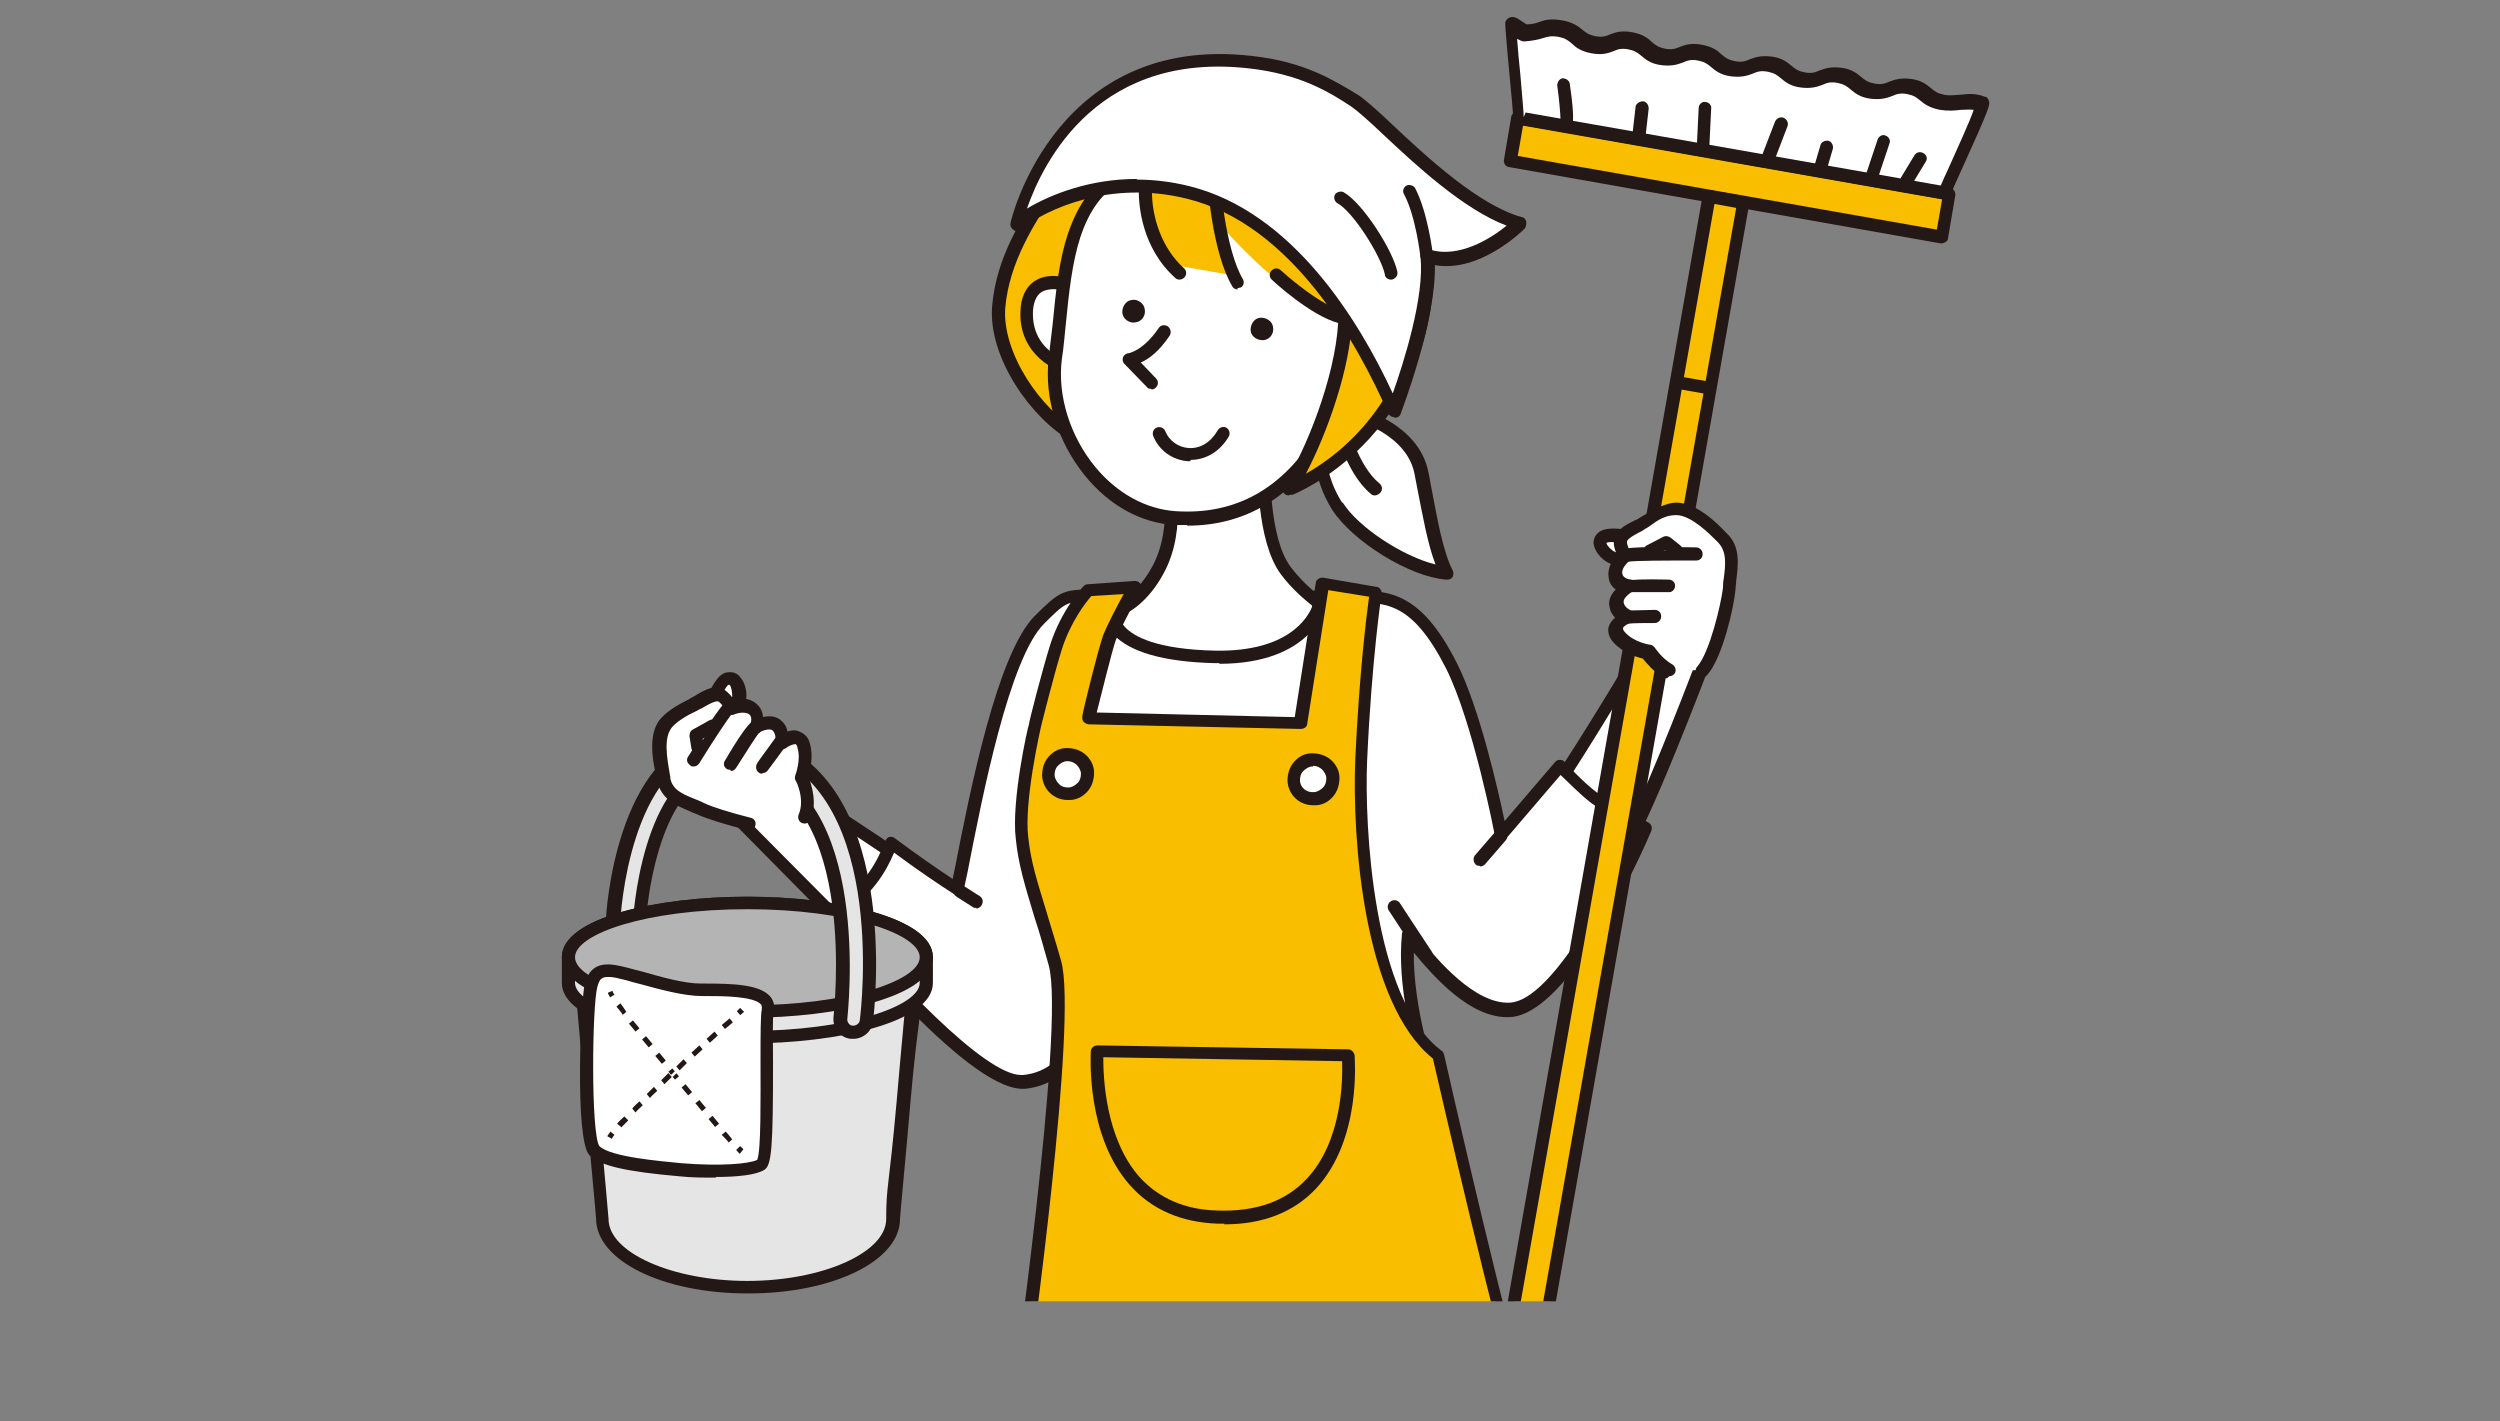 <?xml version="1.0" encoding="UTF-8"?>
<svg id="_レイヤー_2" data-name=" レイヤー 2" xmlns="http://www.w3.org/2000/svg" version="1.1" xmlns:xlink="http://www.w3.org/1999/xlink" viewBox="0 0 380 216">
  <rect x="0" y="0" width="380" height="216" fill="#808080" stroke="none"/>
  <defs>
    <style>
      .cls-1 {
        fill: #f9be00;
      }

      .cls-1, .cls-2, .cls-3, .cls-4, .cls-5, .cls-6 {
        stroke-width: 0px;
      }

      .cls-2 {
        fill: #b4b4b5;
      }

      .cls-3 {
        fill: none;
      }

      .cls-4 {
        fill: #231815;
      }

      .cls-5 {
        fill: #e5e5e6;
      }

      .cls-7 {
        clip-path: url(#clippath);
      }

      .cls-6 {
        fill: #fff;
      }
    </style>
    <clipPath id="clippath">
      <rect class="cls-3" x="59.5" y=".2" width="261" height="197.6"/>
    </clipPath>
  </defs>
  <g id="_レイヤー_1-2" data-name=" レイヤー 1-2">
    <g class="cls-7">
      <g>
        <g>
          <path class="cls-4" d="M95.2,143.1h-.2c-1.7,0-3-1.5-2.9-3.2,0-1.1,1.5-25.8,16.4-28.4,1.7-.3,3.2.8,3.5,2.5.3,1.7-.8,3.2-2.5,3.5-8.4,1.4-11,16.9-11.3,22.7,0,1.6-1.4,2.9-3,2.9Z"/>
          <path class="cls-5" d="M95.2,141.1h0c-.5,0-1-.5-.9-1,0-1,1.4-24.2,14.6-26.4.5,0,1,.3,1.1.8,0,.5-.3,1-.8,1.1-11.8,2-13,24.4-13,24.6,0,.5-.5.9-1,.9h0Z"/>
        </g>
        <g>
          <path class="cls-6" d="M113.1,125.3l15.9,16.1s4.1-3.7,5.4-6.7,2-4.7,2-4.7l-18.1-12-6.7,5.9,1.5,1.4"/>
          <path class="cls-4" d="M129,142.4c-.2,0-.5-.1-.7-.3l-15.9-16.1-1.5-1.4c-.2-.2-.3-.4-.3-.7s.1-.5.3-.7l6.7-5.9c.3-.3.8-.3,1.2,0l18.1,12c.4.3.5.8.4,1.2,0,0-.7,1.7-2,4.7-1.4,3.1-5.4,6.9-5.6,7.1-.2.2-.4.3-.7.3ZM113,124l.7.7s0,0,0,0l15.3,15.4c1.2-1.2,3.6-3.7,4.4-5.8.8-1.8,1.3-3.2,1.7-3.9l-16.8-11.2-5.3,4.7h0Z"/>
        </g>
        <g>
          <g>
            <path class="cls-6" d="M203.3,77c2.9,4.6,11.5,9.8,16.6,10.1-1.8-3.7-2.7-9.8-3.8-15.2-1.2-6.4-9.2-9.4-14.3-9.8-1.8,4.8-1.4,10.3,1.5,14.9h0Z"/>
            <path class="cls-4" d="M219.8,88.1h0c-5.5-.4-14.2-5.8-17.3-10.6h0c-3-4.8-3.6-10.5-1.6-15.8.1-.4.6-.7,1-.6,5.4.4,13.8,3.6,15.2,10.6.2.8.3,1.7.5,2.6.9,4.7,1.7,9.4,3.2,12.4.2.3.1.7,0,1-.2.3-.5.4-.8.4h0ZM204.1,76.4c2.4,3.8,9.2,8.2,14.1,9.4-1.2-3.1-1.9-7.2-2.7-11.2-.2-.9-.3-1.7-.5-2.6-1.1-5.6-8-8.4-12.7-9-1.5,4.5-.9,9.3,1.7,13.4h0Z"/>
          </g>
          <g>
            <path class="cls-6" d="M203.8,63.9c0,.4,1.4,7.3,5.2,10.4"/>
            <path class="cls-4" d="M209,75.3c-.2,0-.4,0-.6-.2-4.1-3.4-5.6-10.7-5.6-11.2s.4-1,1-1,.9.4,1,.9c0,.8,1.6,7,4.9,9.7.4.3.5,1,.1,1.4-.2.2-.5.4-.8.4h0ZM204.8,63.9h0,0Z"/>
          </g>
        </g>
        <g>
          <path class="cls-6" d="M235.3,120.8c.8.1,13-20.1,14.9-23.4l8.7,3.1s-9.2,24.5-12.9,29.7l-10.8-9.4h0Z"/>
          <path class="cls-4" d="M246.1,131.2c-.2,0-.5,0-.6-.2l-10.8-9.4c-.3-.3-.4-.8-.2-1.2.1-.2.3-.4.5-.5,1.6-1.6,12.2-19,14.5-23.1.2-.4.7-.6,1.2-.4l8.7,3.1c.2,0,.4.3.6.5.1.2.1.5,0,.8-.4,1-9.3,24.7-13,29.9-.2.2-.4.4-.7.4h-.1ZM236.7,120.7l9.1,8c3.4-5.8,10.2-23.4,11.8-27.6l-7-2.5c-1.3,2.2-4.4,7.4-7.5,12.4-3.6,5.8-5.4,8.6-6.4,9.8h0Z"/>
        </g>
        <g>
          <path class="cls-6" d="M169.7,141.7c-2,3.6-2.9,21.8-14.1,22.8-7,.7-24.6-19.9-28.9-25.5,5.7-3.8,7.5-7.6,8.8-10.8,4.5,3.3,8,5.7,10,6.9,2.2-10.9,6.5-34.9,12.4-41,5-5.1,3.8-3.2,14.8-3.9,4.7-.3,17.4.5,30.6.4,6.4,0,11.3-1.3,17.3,10.5,4.2,8.4,7.5,25.7,7.5,25.7l9-10.6s2.9,3.2,5.2,4.9,7.8,4.5,7.8,4.5c0,0-11.8,27.3-20.6,27.7-6.9.3-13.7-9.5-15.4-11.3-1,9.1,3,20.8,3,20.8l-44.9,4.1s-2.2-25.9-2.5-25.4h0Z"/>
          <path class="cls-4" d="M172.2,168.1c-.2,0-.4,0-.6-.2-.2-.2-.3-.4-.3-.7-.5-6.4-1.4-15.6-1.9-20.9,0,.1,0,.3-.1.4-1.6,6.7-4.4,17.9-13.5,18.8-.1,0-.3,0-.4,0-8.8,0-29.2-25.6-29.4-25.9-.2-.2-.2-.5-.2-.8,0-.3.2-.5.4-.7,5.3-3.5,7-6.9,8.4-10.3.1-.3.3-.5.6-.6.3,0,.6,0,.8.2,3.2,2.4,6.4,4.6,8.8,6.2l.3-1.4c2.4-12.3,6.5-32.9,12.2-38.6,3.8-3.8,4.4-4,8.8-4,1.5,0,3.6,0,6.6-.2,2.3-.2,6.6,0,11.9.1,5.4.2,12,.3,18.7.3.5,0,1,0,1.6,0,5.8-.1,10.9-.3,16.6,11.1,3.4,6.8,6.2,19.1,7.2,23.9l7.7-9c.2-.2.4-.3.7-.3.3,0,.6.1.7.3,0,0,2.8,3.1,5.1,4.8s7.6,4.3,7.6,4.4c.5.2.7.8.5,1.3-1.2,2.9-12.3,27.9-21.5,28.3-6,.3-11.6-6.2-14.6-9.8-.1,8.4,3.1,17.9,3.1,18,.1.3,0,.6-.1.9s-.4.4-.7.4l-44.9,4.1h0,0ZM169.7,140.8c0,0,.1,0,.2,0,.9.2,1.1.2,3.2,25.2l42.7-3.9c-1-3.2-3.5-12.4-2.7-20.1,0-.4.3-.7.7-.8.4-.1.8,0,1,.2.3.3.7.8,1.2,1.4,2.4,3,8.2,9.9,13.5,9.6,6.5-.3,15.8-18.3,19.4-26.3-1.6-.8-5.3-2.7-7.1-4.1-1.7-1.3-3.5-3.2-4.6-4.2l-8.3,9.7c-.2.3-.6.4-1,.3-.4,0-.6-.4-.7-.8,0-.2-3.3-17.2-7.4-25.4-5.2-10.2-9.2-10.1-14.8-10-.5,0-1.1,0-1.6,0-6.7,0-13.4-.1-18.8-.3-5.3-.2-9.5-.3-11.7-.1-3,.2-5.1.2-6.7.2-4,0-4.1,0-7.5,3.4-5.3,5.3-9.4,26.3-11.6,37.6l-.6,2.8c0,.3-.3.6-.6.7s-.6.1-.9,0c-2.2-1.4-5.6-3.7-9.1-6.3-1.3,3.1-3.3,6.3-7.8,9.5,7.2,9,21.5,24.3,27.1,24.3s.2,0,.3,0c7.7-.7,10.2-10.7,11.8-17.3.6-2.2,1-4,1.5-5,.2-.3.5-.5.9-.5h0ZM169.7,141.7h0Z"/>
        </g>
        <g>
          <path class="cls-6" d="M192.2,70.6s-.3,11.2,3.3,16c2.2,3,5.1,5,5.1,5,0,0-1.9,8.5-16,8.2-16.4-.3-15.7-6.7-15.7-6.7,0,0,3.9-.7,7.1-6.4,3.7-6.8,1.4-15.4,1.4-15.4"/>
          <path class="cls-4" d="M185.4,100.8h-.8c-7.8-.2-12.9-1.7-15.4-4.4-1.5-1.7-1.3-3.2-1.3-3.4,0-.4.4-.8.8-.9.1,0,3.5-.7,6.4-5.9,3.5-6.3,1.3-14.6,1.3-14.7-.1-.5.2-1.1.7-1.2.5-.1,1.1.2,1.2.7,0,.4,2.4,9.1-1.4,16.1-2.4,4.5-5.4,6.1-6.8,6.7.1.3.3.8.8,1.4,1.4,1.6,5,3.5,13.8,3.7,11.1.2,14.1-5,14.8-6.8-1-.8-3.1-2.5-4.8-4.8-3.8-5.1-3.5-16.2-3.5-16.6,0-.5.5-.9,1-.9.5,0,1,.5.9,1,0,.1-.3,10.9,3.1,15.4,2.1,2.8,4.9,4.8,4.9,4.8.3.2.5.6.4,1,0,.4-2.1,8.9-16.2,8.9h0Z"/>
        </g>
        <g>
          <path class="cls-1" d="M186.4,15.6s-.7-1.5-3.4-3.6c-8.1-6.2-16.9,5.9-22.2,14.6-2.7,4.5-8.3,11.4-9,20.1-.6,7.3,5.6,16.2,11.6,19.6s4.2,1.9,4.2,1.9c0,0-3.2-15.5-2.5-20.5.7-5,2.3-8.1,8.6-14.3s11.4-13.4,12.7-17.8h0Z"/>
          <path class="cls-4" d="M167.9,69.5c-.7,0-1.9-.7-5-2.4-6.2-3.5-12.7-12.8-12.1-20.5.6-7.5,4.6-13.6,7.6-18.1.6-.9,1.1-1.7,1.6-2.5,4-6.5,10.1-15.3,16.7-16.6,2.4-.5,4.7.1,6.8,1.7,2.8,2.2,3.6,3.8,3.7,4,0,.2,0,.4,0,.7-1.3,4.6-6.5,11.9-13,18.2-6.4,6.3-7.7,9.2-8.3,13.7-.6,4.4,2,17.7,2.4,19.9.5.6.3,1.1.2,1.3-.2.3-.4.5-.8.5h0ZM178.3,11.3c-.4,0-.8,0-1.2.1-4.4.8-9.5,6-15.4,15.7-.5.8-1,1.6-1.6,2.5-2.8,4.3-6.7,10.2-7.3,17.2-.5,6.8,5.4,15.5,11.1,18.6,1.1.6,1.9,1,2.5,1.3-.8-4.1-2.8-15-2.2-19.2.7-5.5,2.7-8.8,8.9-14.9,6.1-6,10.9-12.7,12.3-17-.3-.5-1.1-1.6-2.9-2.9-1.3-1-2.7-1.5-4.1-1.5h0Z"/>
        </g>
        <g>
          <path class="cls-6" d="M163.5,43.6s-7.2-3.1-7.3,4c0,7.2,7.3,8.6,7.3,8.6"/>
          <path class="cls-4" d="M163.4,57.1c0,0-.1,0-.2,0-2.8-.5-8.2-3.2-8.1-9.5,0-2.3.8-4,2.2-4.9,2.6-1.7,6.3,0,6.5,0,.5.2.7.8.5,1.3-.2.5-.8.7-1.3.5-.8-.3-3.2-1-4.7-.1-.8.5-1.3,1.7-1.3,3.3,0,6.2,6.2,7.5,6.5,7.6.5,0,.9.6.8,1.2,0,.5-.5.8-1,.8Z"/>
        </g>
        <g>
          <path class="cls-6" d="M163.2,35.9c-1.7,5.1-1.9,11.4-2.8,18.7-1.3,11.2,7.1,23.4,18.2,24.2,10.3.7,17.5-4.4,22.4-12.4,3.3-5.4,6.1-17.8,5-25s-12.3-20-23.1-18.4c-10.8,1.6-16.7,3.7-19.7,12.9h0Z"/>
          <path class="cls-4" d="M180.4,79.8c-.6,0-1.3,0-1.9,0-5.1-.3-9.9-3-13.5-7.4-4.2-5.1-6.3-11.8-5.6-17.9.2-1.8.4-3.6.6-5.2.5-5.2,1-9.8,2.3-13.7,3.2-9.5,9.2-11.9,20.5-13.5,11.5-1.7,23.1,11.7,24.2,19.2,1.1,7.7-1.9,20.3-5.1,25.6-5.3,8.6-12.5,13-21.4,13h0ZM184.8,23.8c-.6,0-1.1,0-1.7.1-10.8,1.6-16.1,3.7-18.9,12.2h0c-1.2,3.7-1.7,8.1-2.2,13.2-.2,1.7-.3,3.5-.6,5.3-.7,5.6,1.3,11.8,5.1,16.4,3.3,4,7.7,6.4,12.2,6.7,9.1.6,16.3-3.4,21.5-12,3.1-5,5.9-17.2,4.9-24.3-.9-6.3-10.6-17.7-20.3-17.7h0ZM163.2,35.9h0Z"/>
        </g>
        <path class="cls-4" d="M193.5,49.7c.2,1-.5,1.9-1.4,2s-1.9-.5-2-1.4.5-1.9,1.4-2,1.9.5,2,1.4Z"/>
        <path class="cls-4" d="M174,47c.2,1-.5,1.9-1.4,2-.9.2-1.9-.5-2-1.4s.5-1.9,1.4-2c.9-.2,1.9.5,2,1.4Z"/>
        <g>
          <path class="cls-6" d="M177,50.3c-2.8,4.1-5.3,4.2-5.3,4.2l3.4,3.5"/>
          <path class="cls-4" d="M175,59.1c-.3,0-.5,0-.7-.3l-3.4-3.5c-.3-.3-.3-.7-.2-1s.5-.6.8-.6c0,0,2.2-.3,4.6-3.8.3-.5.9-.6,1.4-.3.4.3.6.9.3,1.4-1.6,2.4-3.2,3.6-4.4,4.1l2.3,2.4c.4.4.4,1,0,1.4-.2.2-.4.3-.7.3h0Z"/>
        </g>
        <g>
          <path class="cls-6" d="M185.9,66c-2.7,4.6-8.2,3.8-9.7,0"/>
          <path class="cls-4" d="M180.9,70.1c-.1,0-.3,0-.4,0-2.3-.2-4.3-1.6-5.2-3.8-.2-.5,0-1.1.5-1.3s1.1,0,1.3.5c.6,1.5,2,2.5,3.6,2.6,1.7.1,3.3-.8,4.4-2.7.3-.5.9-.6,1.3-.4.5.3.6.9.4,1.3-1.3,2.3-3.5,3.6-5.8,3.6h0Z"/>
        </g>
        <path class="cls-1" d="M174,20.6c-1.2,7.5.5,15.8,5.1,19.8l8.6,1.5s-1.4-3.1-2.1-7.6c0,0,5.2,6,10.3,9.7,2.9,2.1,8.2,4.6,8.4,4.4-.2,8.3-4.8,20.2-8.5,25.9,0,0,21.8-4.9,19.1-34.4-.8-9.1-4.8-22.2-15.4-27.2-15-7.1-24.3.3-25.6,7.9h0Z"/>
        <path class="cls-4" d="M204.4,43.6c-.5,0-.9-.3-1-.8-.6-3.9-2.4-8.5-5.6-13.6-.3-.5-.1-1.1.3-1.4s1.1-.1,1.4.3c3.3,5.4,5.2,10.1,5.9,14.4,0,.5-.3,1-.8,1.1h-.1Z"/>
        <path class="cls-4" d="M179.4,42.5c-.2,0-.5,0-.7-.2-5.2-4.6-5.6-11.2-5.6-13.1s.4-1,1-1,1,.4,1,1c0,3.5,1.3,8.4,4.9,11.6.4.4.4,1,0,1.4-.2.2-.5.3-.7.3h0Z"/>
        <path class="cls-4" d="M195.9,75.3c-.3,0-.6-.1-.8-.4-.3-.3-.3-.8,0-1.2,3.3-5,7.8-16.2,8.3-24.6-4.3-1.2-9.9-6.4-10.1-6.6-.4-.4-.4-1,0-1.4.4-.4,1-.4,1.4,0,0,0,6.2,5.7,10,6.3.5,0,.8.5.8,1-.2,7.5-3.8,17.5-7,23.6,5.5-3.1,17.1-12,17.5-31.4.2-9-6.6-22.3-16.6-27-7.7-3.6-13.2-3-16.3-1.9-3.2,1.2-5.7,3.4-7,6.3-.2.5-.8.7-1.3.5-.5-.2-.7-.8-.5-1.3,1.6-3.4,4.4-5.9,8.1-7.3,3.5-1.3,9.5-2,17.8,1.9,10.8,5.1,17.9,19,17.8,28.8-.5,26.3-21.3,34.5-21.5,34.6-.1,0-.2,0-.4,0h0Z"/>
        <path class="cls-4" d="M188.1,44c-.3,0-.7-.2-.8-.5-2.9-4.8-4.1-15.7-3.8-20.2,0-.5.5-1,1-.9.5,0,1,.5.9,1-.2,4.1.9,14.6,3.5,19,.3.5.1,1.1-.3,1.3-.2,0-.3.1-.5.1h0Z"/>
        <g>
          <path class="cls-1" d="M172.4,89.3s-3,5.4-3.9,7.6-3.2,12.3-3.2,12.3l32.2.7,3.4-21.3,8.1,1.4s-1.5,9.6-2.2,25.5c-.4,10.2.8,36.6,11.7,44.9,0,0,10.7,47.2,13.4,53.2l-77.5,1.2s8.4-58.9,5.8-68.4c-2.7-9.5-4.3-13.4-5-19-.7-5.6,1.9-17.1,1.9-17.1,0,0,2.1-8.4,3.2-11.9,1.7-5.2,4.9-8.7,4.9-8.7l7.1-.5h0Z"/>
          <path class="cls-4" d="M154.5,215.8c-.3,0-.6-.1-.7-.3-.2-.2-.3-.5-.2-.8,0-.6,8.4-58.8,5.8-68-.8-2.9-1.5-5.3-2.2-7.4-1.4-4.7-2.4-7.8-2.8-11.8-.7-5.7,1.8-16.9,2-17.4,0-.4,2.1-8.5,3.2-12,1.7-5.4,5-8.9,5.1-9,.2-.2.4-.3.7-.3l7.1-.5c.4,0,.7.2.9.5s.2.7,0,1c0,0-3,5.4-3.8,7.5-.6,1.7-2.2,8.3-2.9,11l30.1.7,3.2-20.4c0-.3.2-.5.4-.6.2-.2.5-.2.7-.2l8.1,1.4c.5,0,.9.6.8,1.1,0,0-1.5,9.8-2.2,25.4-.4,9.6.8,36.1,11.3,44,.2.1.3.3.4.6.1.5,10.7,47.2,13.3,53.1.1.3.1.6,0,.9s-.5.4-.8.4l-77.5,1.2h0ZM165.8,90.7c-.8.9-3.1,3.9-4.4,8-1.1,3.5-3.2,11.8-3.2,11.9,0,0-2.6,11.3-1.9,16.7.4,3.8,1.4,6.8,2.8,11.4.6,2.1,1.4,4.5,2.2,7.4,2.5,9-4.4,59.2-5.6,67.7l75-1.2c-3.2-9.3-11.9-47.4-12.9-51.7-10.5-8.4-12.3-33.3-11.8-45.5.6-12.9,1.7-21.8,2.1-24.7l-6.2-1-3.2,20.3c0,.5-.5.8-1,.8h0l-32.2-.7c-.3,0-.6-.2-.8-.4-.2-.2-.2-.5-.2-.8,0-.4,2.4-10.2,3.2-12.4.6-1.5,2.1-4.4,3.1-6.2l-4.9.3h0Z"/>
        </g>
        <g>
          <path class="cls-6" d="M165.2,117.4c.1,1.6-1.1,3.1-2.8,3.2-1.6.1-3.1-1.1-3.2-2.8-.1-1.6,1.1-3.1,2.8-3.2,1.6-.1,3.1,1.1,3.2,2.8Z"/>
          <path class="cls-4" d="M162.3,121.6c-2.1,0-3.8-1.6-3.9-3.7,0-1.1.3-2.1,1-2.9s1.7-1.3,2.7-1.3c1.1,0,2.1.3,2.9,1s1.3,1.7,1.3,2.7c0,1.1-.3,2.1-1,2.9s-1.7,1.3-2.7,1.3h-.3ZM162.3,115.7h-.1c-.5,0-1,.3-1.4.7s-.5.9-.5,1.4c0,.5.3,1,.7,1.4s.9.5,1.4.5c.5,0,1-.3,1.4-.7s.5-.9.5-1.4h0c0-.5-.3-1-.7-1.4-.4-.3-.8-.5-1.3-.5Z"/>
        </g>
        <g>
          <path class="cls-6" d="M202.6,118.3c.1,1.6-1.1,3.1-2.8,3.2-1.6.1-3.1-1.1-3.2-2.8-.1-1.6,1.1-3.1,2.8-3.2s3.1,1.1,3.2,2.8Z"/>
          <path class="cls-4" d="M199.6,122.4c-2.1,0-3.8-1.6-3.9-3.7,0-1.1.3-2.1,1-2.9s1.6-1.3,2.7-1.3c1.1,0,2.1.3,2.9,1s1.3,1.7,1.3,2.7h0c0,1.1-.3,2.1-1,2.9s-1.6,1.3-2.7,1.3h-.3ZM199.6,116.5h-.1c-.5,0-1,.3-1.4.7s-.5.9-.5,1.4c0,1.1,1,1.9,2.1,1.8.5,0,1-.3,1.4-.7s.5-.9.5-1.4-.3-1-.7-1.4c-.4-.3-.8-.5-1.3-.5Z"/>
        </g>
        <path class="cls-4" d="M186.1,186c-.3,0-.7,0-1,0-5.5-.2-10-2.1-13.3-5.8-6.8-7.6-6-19.9-6-20.4,0-.5.5-.9,1-.9l38.1.6c.5,0,.9.4,1,.9,0,.5,1.1,12.8-5.9,20.3-3.4,3.6-8.1,5.4-13.9,5.4h0ZM167.7,160.8c0,2.9.3,12.2,5.5,18.1,2.9,3.2,6.9,5,11.9,5.1,5.8.2,10.3-1.4,13.5-4.8,5.4-5.7,5.5-15,5.4-17.9l-36.3-.6h0Z"/>
        <g>
          <path class="cls-5" d="M88.3,149.4c0-5.7,11.3-10.4,25.3-10.4s25.3,4.6,25.3,10.4-3.2,35.4-3.2,35.8c0,5.7-9.9,10.4-22.1,10.4s-22.1-4.6-22.1-10.4-3.2-35.4-3.2-35.8Z"/>
          <path class="cls-4" d="M113.6,196.6c-12.9,0-23-5-23-11.4,0-.4-.9-9.7-1.6-17.8-1.2-13.5-1.6-17.8-1.6-18,0-6.4,11.5-11.4,26.3-11.4s26.3,5,26.3,11.4-.4,4.5-1.6,18c-.7,8.2-1.6,17.4-1.6,17.9,0,6.3-10.1,11.3-23,11.3h0ZM89.3,149.4c0,.6.9,9.8,1.6,17.9,1.2,13.5,1.6,17.8,1.6,18,0,5.1,9.7,9.4,21.1,9.4s21.1-4.3,21.1-9.4.4-4.5,1.6-18c.7-8.2,1.6-17.4,1.6-17.9,0-4.5-9.8-9.4-24.3-9.4s-24.3,4.9-24.3,9.4h0Z"/>
        </g>
        <g>
          <g>
            <path class="cls-5" d="M86.4,145.5c0-4.6,12.2-8.3,27.2-8.3s27.2,3.7,27.2,8.3v3.9c0,4.6-12.2,8.3-27.2,8.3s-27.2-3.7-27.2-8.3v-3.9Z"/>
            <path class="cls-4" d="M113.6,158.6c-13.7,0-28.2-3.2-28.2-9.2v-3.9c0-6,14.5-9.2,28.2-9.2s28.2,3.2,28.2,9.2v3.9c0,6-14.5,9.2-28.2,9.2ZM113.6,138.2c-15.5,0-26.2,3.8-26.2,7.3v3.9c0,3.4,10.8,7.3,26.2,7.3s26.2-3.8,26.2-7.3v-3.9c0-3.4-10.8-7.3-26.2-7.3Z"/>
          </g>
          <g>
            <ellipse class="cls-2" cx="113.6" cy="145.5" rx="27.2" ry="8.3"/>
            <path class="cls-4" d="M113.6,154.7c-13.7,0-28.2-3.2-28.2-9.2s14.5-9.2,28.2-9.2,28.2,3.2,28.2,9.2-14.5,9.2-28.2,9.2ZM113.6,138.2c-15.5,0-26.2,3.8-26.2,7.3s10.8,7.3,26.2,7.3,26.2-3.8,26.2-7.3-10.8-7.3-26.2-7.3Z"/>
          </g>
        </g>
        <g>
          <path class="cls-4" d="M129.7,157.9c-.1,0-.2,0-.4,0-1.7-.2-2.8-1.7-2.6-3.4,0-.3,3.9-33.2-13.5-36.8-1.3-.3-2.5-.3-3.6-.1-1.7.3-3.2-.8-3.5-2.5-.3-1.7.8-3.2,2.5-3.5,1.9-.3,3.8-.2,5.9.2,22.8,4.8,18.4,41.9,18.2,43.5-.2,1.5-1.5,2.6-3,2.6h0Z"/>
          <path class="cls-5" d="M129.7,155.9h-.1c-.5,0-.9-.6-.8-1.1,0-.4,4.1-35-15.1-39.1-1.6-.3-3-.4-4.4-.2-.5,0-1-.3-1.1-.8,0-.5.3-1,.8-1.1,1.6-.3,3.3-.2,5.1.2,21,4.4,16.8,39.7,16.6,41.2,0,.5-.5.9-1,.9h0Z"/>
        </g>
        <g>
          <path class="cls-6" d="M116.7,153.6c-.5,2.3.5,22.5-1,23.4-1.5,1-6.5,1.2-12.3.7-5.8-.5-11.4-1.2-13-2.9-1.7-1.7-1.2-22.5-.5-25.1s2.4-2.4,5.3-1.7c2.9.7,8,2.4,11.4,2.4s10.9-.2,10.1,3.1Z"/>
          <path class="cls-4" d="M108.8,179c-1.8,0-3.7,0-5.5-.2-8.1-.7-12.1-1.6-13.7-3.2-2.3-2.3-1.3-24.1-.7-26.1,1-3.8,4.1-3,6.5-2.4.7.2,1.5.4,2.3.6,2.8.8,6.3,1.8,8.8,1.8h.6c4.2,0,8.4.1,10,2,.5.6.7,1.4.5,2.3h0c-.2.8-.1,4.4-.1,7.9,0,12.6-.2,15.4-1.3,16.1-1.2.8-4.2,1.1-7.4,1.1h0ZM92.4,148.5c-1,0-1.3.4-1.6,1.5-.8,2.8-1,22.3.3,24.2,1.7,1.7,9.5,2.3,12.4,2.6,6.1.5,10.4.1,11.6-.5.6-1.4.5-9.6.5-14.6,0-4.7,0-7.4.2-8.3h0c0-.4,0-.5-.1-.7-1.1-1.3-6-1.3-8.4-1.3h-.6c-2.7,0-6.4-1-9.3-1.8-.8-.2-1.6-.4-2.2-.6-1.2-.3-2-.5-2.6-.5h0Z"/>
        </g>
        <g>
          <path class="cls-6" d="M92.8,150.8c.7,1.9,17.1,21.6,20,24.3"/>
          <g>
            <path class="cls-4" d="M92.8,151.7c-.2-.4-.4-.6-.4-.8l.7-.3c0,0,0,.2.3.6l-.7.4h0Z"/>
            <path class="cls-4" d="M110.8,173.7c-.3-.4-.7-.8-1.1-1.2l.6-.5c.4.4.7.8,1,1.2,0,0-.6.5-.6.5ZM108.7,171.3l-1-1.2.6-.5,1,1.2-.6.5h0ZM106.7,168.9l-1-1.2.6-.5,1,1.2-.6.5ZM104.6,166.5l-1-1.2.6-.5,1,1.2-.6.5ZM102.6,164.1l-1-1.2.6-.5,1,1.2-.6.5h0ZM100.6,161.7l-1-1.2.6-.5,1,1.2-.6.5h0ZM98.6,159.2l-1-1.2.6-.5,1,1.2-.6.5ZM96.6,156.8l-1-1.2.6-.5,1,1.2-.6.5h0ZM94.7,154.3c-.3-.5-.7-.9-1-1.3l.6-.5c.3.4.6.8.9,1.3l-.6.5h0Z"/>
            <path class="cls-4" d="M112.5,175.4c-.2-.1-.3-.3-.6-.6l.6-.6c.2.2.4.4.5.5,0,0-.5.6-.5.6Z"/>
          </g>
        </g>
        <g>
          <path class="cls-6" d="M112.8,153.5s-18.2,16.2-20.1,19.4"/>
          <g>
            <polygon class="cls-4" points="112.5 154.3 112 153.7 112.5 153.2 113.1 153.8 112.5 154.3"/>
            <path class="cls-4" d="M94.4,171.3l-.6-.5c.3-.4.7-.7,1.1-1.1l.6.6c-.4.4-.8.8-1.1,1.1h0ZM96.6,169.1l-.5-.6c.3-.4.7-.7,1.1-1.1l.5.6c-.4.4-.8.7-1.1,1.1h0ZM98.8,166.9l-.5-.6c.4-.4.7-.7,1.1-1.1l.5.6c-.4.4-.8.7-1.1,1.1h0ZM101,164.8l-.5-.6,1.1-1.1.5.6-1.1,1.1h0ZM103.3,162.7l-.5-.6,1.1-1.1.5.6-1.1,1.1ZM105.6,160.6l-.5-.6,1.2-1.1.5.6-1.2,1.1ZM107.9,158.5l-.5-.6,1.2-1.1.5.6-1.2,1.1ZM110.2,156.4l-.5-.6,1.2-1,.5.6-1.2,1h0Z"/>
            <path class="cls-4" d="M93,173.1l-.7-.4c.1-.2.3-.4.5-.7l.6.5c-.2.2-.3.4-.4.6h0Z"/>
          </g>
        </g>
        <g>
          <g>
            <g>
              <path class="cls-6" d="M108.2,106.6s1.2-3.3,2.3-3.5c1.3-.2,1.9,1.8,1.7,3-.2,1.2-1.3,2.6-1.3,2.6"/>
              <path class="cls-4" d="M110.9,109.7c-.2,0-.4,0-.6-.2-.4-.3-.5-.9-.2-1.4.4-.5,1-1.5,1.2-2.2,0-.6-.1-1.5-.4-1.8,0,0-.1,0-.2,0-.3.2-1.1,1.5-1.5,2.8-.2.5-.7.8-1.2.6s-.8-.7-.6-1.2c.5-1.4,1.6-3.9,3.1-4.1.7-.1,1.4,0,1.9.6.9.9,1.2,2.5,1,3.5-.2,1.4-1.4,2.9-1.6,3.1-.2.2-.5.4-.8.4h0Z"/>
            </g>
            <g>
              <path class="cls-6" d="M122.2,124.1c1.2-2.7-.5-6.1-.5-6.1,0,0,1.1-2.6.3-4.9-.8-2.5-3.3-.4-3.3-.4,0,0,.3-1.7-.9-2.6-1.1-.9-3.2.3-3.2.3,0,0,.8-1.7-.4-2.7-1.2-1-3.3-.3-3.3-.3,0,0-.6-1.2-1.4-1.7-.8-.5-1.7-.3-3.7,1-.7.4-4,1.8-5.1,3.5-1.4,2.3-.3,6.6,0,8.3.6,2.8,3.3,3.2,5.6,4.4,1.2.6,4.2,1.6,7.2,2.2"/>
              <path class="cls-4" d="M113.6,126.1c0,0-.1,0-.2,0-3-.7-6.1-1.7-7.4-2.3-.5-.2-1-.4-1.4-.6-1.9-.8-4-1.7-4.7-4.4v-.2c-.5-2-1.5-6.2.1-8.8,1-1.6,3.3-2.8,4.7-3.5.3-.2.5-.3.7-.4,1.8-1.1,3.4-2,4.8-1,.5.4,1,.9,1.3,1.4.9-.2,2.4-.3,3.5.7.7.6.9,1.3,1,2,.8-.2,1.8-.2,2.6.4.6.5,1,1.1,1.1,1.8.5-.2,1.2-.3,1.8,0,.5.2,1.3.6,1.6,1.8.6,2,0,4.2-.2,5.1.4,1,1.4,4,.3,6.5-.2.5-.8.7-1.3.5-.5-.2-.7-.8-.5-1.3,1-2.3-.4-5.2-.5-5.2-.1-.2-.1-.5,0-.8,0,0,.9-2.3.3-4.2,0-.2-.2-.5-.3-.5-.3,0-1.1.3-1.4.6-.3.2-.8.3-1.1,0-.3-.2-.5-.6-.5-1,0,0,.1-1.2-.5-1.7-.4-.3-1.5,0-2.1.4-.4.2-.8.2-1.1-.1-.3-.3-.4-.7-.2-1.1,0,0,.5-1.1-.1-1.6-.6-.5-1.9-.2-2.3,0-.5.2-1,0-1.2-.5-.2-.4-.7-1.1-1.1-1.4-.2-.2-.7-.2-2.7,1-.2,0-.5.3-.8.4-1.1.5-3.3,1.7-3.9,2.8-1.2,1.9-.2,5.8,0,7.3v.2c.4,1.6,1.6,2.2,3.6,3,.5.2,1,.4,1.6.7,1,.5,3.8,1.4,7,2.2.5.1.9.6.7,1.2,0,.4-.5.8-1,.8h0Z"/>
            </g>
            <g>
              <path class="cls-6" d="M105.4,115.6s5-8,5.6-8.1"/>
              <path class="cls-4" d="M105.4,116.5c-.2,0-.4,0-.5-.2-.5-.3-.6-.9-.3-1.3,5.2-8.3,5.7-8.4,6.1-8.6.5-.2,1.1.2,1.2.7.1.4,0,.9-.4,1.1-.6.6-3.1,4.4-5.2,7.8-.2.3-.5.5-.8.5Z"/>
            </g>
            <g>
              <path class="cls-6" d="M111,116s3.1-5.2,3.7-5.5"/>
              <path class="cls-4" d="M111,117c-.2,0-.3,0-.5-.1-.5-.3-.6-.9-.3-1.3,2.1-3.6,3.5-5.5,4-5.8.5-.3,1.1-.2,1.4.3.3.4.2,1.1-.3,1.4-.3.3-2,3-3.4,5.2-.2.3-.5.5-.8.5Z"/>
            </g>
            <g>
              <path class="cls-6" d="M115.9,116.6s2.4-3.3,2.8-3.9"/>
              <path class="cls-4" d="M115.9,117.6c-.2,0-.4,0-.6-.2-.4-.3-.5-.9-.2-1.4,0-.1,2.4-3.3,2.8-3.9.3-.4.9-.5,1.4-.2s.5.9.2,1.4c-.4.6-2.8,3.8-2.8,3.8-.2.3-.5.4-.8.4Z"/>
            </g>
          </g>
          <g>
            <polyline class="cls-6" points="108.3 110.2 105.9 111.7 106.1 113.6"/>
            <path class="cls-4" d="M106.1,114.6c-.5,0-.9-.4-1-.8l-.3-1.9c0-.4.1-.8.5-1l2.5-1.4c.5-.3,1.1-.1,1.3.4s.1,1.1-.4,1.3l-1.9,1.1.2,1.3c0,.5-.3,1-.8,1.1h-.1,0Z"/>
          </g>
        </g>
        <g>
          <g>
            <rect class="cls-1" x="259.6" y="-6.3" width="6.6" height="66.6" transform="translate(190.7 281.3) rotate(-80)"/>
            <path class="cls-4" d="M295.2,37c0,0-.1,0-.2,0l-65.6-11.6c-.5,0-.9-.6-.8-1.1l1.1-6.5c0-.3.2-.5.4-.6.2-.1.5-.2.7-.2l65.6,11.6c.5,0,.9.6.8,1.1l-1.1,6.5c0,.3-.2.5-.4.6-.2.1-.4.2-.6.2ZM230.7,23.7l63.7,11.2.8-4.6-63.7-11.2-.8,4.6Z"/>
          </g>
          <g>
            <rect class="cls-1" x="154.9" y="117.9" width="183.2" height="5.3" transform="translate(85 342.3) rotate(-80)"/>
            <path class="cls-4" d="M233.2,212.2c0,0-.1,0-.2,0l-5.2-.9c-.5,0-.9-.6-.8-1.1l31.8-180.5c0-.3.2-.5.4-.6.2-.1.5-.2.7-.2l5.2.9c.5,0,.9.6.8,1.1l-31.8,180.5c0,.3-.2.5-.4.6-.2.1-.4.2-.6.2h0ZM229.1,209.5l3.3.6,31.5-178.5-3.3-.6-31.5,178.5h0Z"/>
          </g>
          <g>
            <line class="cls-3" x1="259.7" y1="58.9" x2="255.1" y2="58.1"/>
            <path class="cls-4" d="M259.7,59.9c0,0-.1,0-.2,0l-4.6-.8c-.5,0-.9-.6-.8-1.1,0-.5.6-.9,1.1-.8l4.6.8c.5,0,.9.6.8,1.1,0,.5-.5.8-1,.8Z"/>
          </g>
          <g>
            <g>
              <g>
                <path class="cls-6" d="M230.9,18c0-.4-1.2-13.8-1.1-14.2,0-.4,1.8,1,2.2,1,2.7,0,2.8-1.1,5.4-.6s2.4,2,5,2.5c2.6.5,2.9-1.1,5.5-.6,2.6.5,2.4,2,5,2.5,2.6.5,2.9-1.1,5.5-.6,2.6.5,2.4,2,5,2.5,2.6.5,2.9-1.1,5.5-.6,2.6.5,2.4,2,5,2.5,2.6.5,2.9-1.1,5.5-.6,2.6.5,2.4,2,5,2.5,2.6.5,2.9-1.1,5.5-.6,2.6.5,2.4,2,5,2.5,2.6.5,3.6-.6,6.1.3.4.1-5.5,12.8-5.6,13.2l-64.6-11.4h0Z"/>
                <path class="cls-4" d="M295.6,30.3c0,0-.1,0-.2,0l-64.6-11.4c-.5,0-.9-.5-.8-1,0-.5-.3-4.1-.6-7-.6-6.4-.6-7.1-.6-7.4,0-.3.3-.7.6-.8.6-.3,1.2,0,2,.6.2.1.5.3.6.4,1,0,1.5-.2,2.1-.4.8-.3,1.7-.5,3.4-.2,1.6.3,2.4.9,3,1.4.6.5,1,.8,2,1,1.1.2,1.6,0,2.3-.3.8-.3,1.7-.6,3.3-.3s2.4.9,3,1.5c.6.5,1,.8,2,1,1.1.2,1.6,0,2.3-.3.8-.3,1.7-.6,3.3-.3,1.6.3,2.4.9,3,1.5.6.5,1,.8,2,1,1.1.2,1.6,0,2.3-.3.8-.3,1.7-.6,3.3-.4s2.4.9,3,1.4c.6.5,1,.8,2,1,1.1.2,1.6,0,2.3-.3.8-.3,1.7-.6,3.3-.4s2.4.9,3,1.4c.6.5,1,.8,2,1,1.1.2,1.6,0,2.3-.3.8-.3,1.7-.6,3.3-.4s2.4.9,3,1.4c.6.5,1,.8,2,1,1,.2,1.8,0,2.5,0,1-.1,2.1-.3,3.7.3.3,0,.5.3.6.6.2.6.3.7-4.1,10.4-.7,1.5-1.4,3.1-1.5,3.4-.1.4-.5.7-.9.7h0ZM231.9,17.1l63.1,11.1c.2-.5.6-1.4,1.3-2.9,1.1-2.5,3.1-6.8,3.7-8.6-.7-.1-1.3,0-2,0-.8.1-1.8.2-3.1,0-1.6-.3-2.4-.9-3-1.4-.6-.5-1-.8-2-1-1.1-.2-1.6,0-2.3.3-.8.3-1.7.6-3.3.4s-2.4-.9-3-1.4c-.6-.5-1-.8-2-1-1.1-.2-1.6,0-2.3.3-.8.3-1.7.6-3.3.4s-2.4-.9-3-1.4c-.6-.5-1-.8-2-1-1.1-.2-1.6,0-2.3.3-.8.3-1.7.6-3.3.4s-2.4-.9-3-1.4c-.6-.5-1-.8-2-1-1.1-.2-1.6,0-2.3.3-.8.3-1.7.6-3.3.4s-2.4-.9-3-1.4c-.6-.5-1-.8-2-1-1.1-.2-1.6,0-2.3.3-.8.3-1.7.6-3.3.3s-2.4-.9-3-1.5c-.6-.5-1-.8-2-1-1.2-.2-1.7,0-2.4.2-.6.2-1.5.4-2.8.5-.4,0-.7-.2-1.1-.4.1,1.4.3,3.6.5,5.5.3,3.7.5,5.5.5,6.4h0Z"/>
              </g>
              <path class="cls-4" d="M284.5,27.8c-.1,0-.2,0-.3,0-.5-.2-.8-.7-.6-1.2l1.8-5.4c.2-.5.7-.8,1.2-.6s.8.7.6,1.2l-1.8,5.4c-.1.4-.5.7-.9.7Z"/>
              <path class="cls-4" d="M268.8,25c-.1,0-.2,0-.4,0-.5-.2-.8-.8-.6-1.3l2-5.2c.2-.5.8-.8,1.3-.6.5.2.8.8.6,1.3l-2,5.2c-.1.4-.5.6-.9.6h0Z"/>
              <path class="cls-4" d="M237.9,19.8c0,0-.1,0-.1,0-.5,0-.9-.6-.8-1.1,0-.1,0-.3.2-.4,0-.8-.2-3.2-.5-5.3,0-.5.3-1,.8-1.1.5,0,1,.3,1.1.8.9,6.1.4,6.5.1,6.8-.2.2-.5.3-.8.3h0ZM238.1,17.8h0Z"/>
              <path class="cls-4" d="M249.1,21.8h-.1c-.5,0-.9-.5-.9-1.1l.5-4.4c0-.5.6-.9,1.1-.9.5,0,.9.5.9,1.1l-.5,4.4c0,.5-.5.9-1,.9h0Z"/>
              <path class="cls-4" d="M258.8,23.6h0c-.5,0-1-.5-.9-1l.3-6.2c0-.5.5-1,1-.9.5,0,1,.5.9,1l-.3,6.2c0,.5-.5.9-1,.9h0Z"/>
            </g>
            <path class="cls-4" d="M276.7,26.7c0,0-.2,0-.3,0-.5-.1-.8-.7-.7-1.2l1-3.4c.1-.5.7-.8,1.2-.7.5.1.8.7.7,1.2l-1,3.4c-.1.4-.5.7-.9.7h0Z"/>
            <path class="cls-4" d="M289.8,28.3c-.2,0-.4,0-.5-.1-.5-.3-.6-.9-.3-1.3l2-3.3c.3-.5.9-.6,1.4-.3.5.3.6.9.3,1.3l-2,3.3c-.2.3-.5.5-.8.5h0Z"/>
          </g>
        </g>
        <g>
          <path class="cls-6" d="M231,34c-9.5-2.5-21.1-15.9-25-18.5-1.8-1.2-3.5-2.2-5.2-3-2.7-1.3-5.7-2.2-9.3-2.8-30.7-4.5-37.1,24.4-37.1,24.4,4.7-3.7,14.9-7.7,26.2-4.9,17.1,4.2,27.5,24.5,31.3,33.2,0,0,6-15.3,5.1-23.5,6.9,2.3,14-5,14-5h0Z"/>
          <path class="cls-4" d="M211.9,63.4c-.4,0-.7-.2-.9-.6-4.6-10.5-14.6-28.7-30.6-32.6-11.7-2.9-21.4,1.6-25.3,4.7-.3.3-.8.3-1.1,0-.3-.2-.5-.6-.4-1,0-.3,7-29.8,38.2-25.2,3.5.5,6.7,1.5,9.6,2.9,1.6.8,3.4,1.8,5.3,3,1.1.8,2.9,2.4,5,4.4,5.2,4.9,13.1,12.2,19.6,14,.3,0,.6.3.7.7,0,.3,0,.7-.2,1-.3.3-6.8,6.8-13.7,5.6.2,8.5-5,22-5.2,22.6-.1.4-.5.6-.9.6h0ZM172.8,27.3c2.5,0,5.2.3,8,1,15.7,3.9,25.8,20.5,30.9,31.5,1.6-4.5,4.9-14.8,4.2-20.8,0-.3.1-.7.4-.9s.6-.3.9-.2c4.6,1.5,9.6-1.8,11.8-3.6-6.6-2.5-13.9-9.3-18.8-13.9-2-1.9-3.8-3.5-4.8-4.2-1.8-1.2-3.5-2.2-5-2.9-2.7-1.3-5.7-2.2-9-2.7-24.4-3.6-32.9,14.2-35.3,21.1,3.7-2.2,9.6-4.5,16.7-4.5h0Z"/>
        </g>
        <g>
          <path class="cls-6" d="M216.9,38.9s-.7-6.3-2.6-9.8"/>
          <path class="cls-4" d="M216.9,39.9c-.5,0-.9-.4-1-.9,0,0-.7-6.2-2.5-9.5-.3-.5,0-1.1.4-1.3s1.1,0,1.3.4c1.9,3.6,2.7,9.9,2.7,10.2,0,.5-.3,1-.9,1.1h-.1Z"/>
        </g>
        <g>
          <g>
            <g>
              <path class="cls-6" d="M247.7,81.6s-3.4-.7-4.2.1c-.9,1,.5,2.6,1.6,3.1,1.1.5,2.9.2,2.9.2"/>
              <path class="cls-4" d="M247.1,86.1c-.7,0-1.6,0-2.3-.4-1-.4-2.2-1.5-2.5-2.7-.2-.7,0-1.4.5-1.9,1-1.1,3.6-.8,5.1-.4.5.1.9.6.8,1.2s-.6.9-1.2.8c-1.4-.3-2.9-.4-3.3-.2,0,0,0,0,0,.1.1.4.8,1.1,1.3,1.3.7.3,2,.2,2.4.2.5,0,1,.3,1.1.8,0,.5-.3,1-.9,1.1-.1,0-.6,0-1.1,0h0Z"/>
            </g>
            <g>
              <path class="cls-6" d="M253.4,102.1c-1.9-1.1-3.1-3-3.1-3,0,0-2.8-.5-4.3-2.3-1.7-2,1.4-3,1.4-3,0,0-1.6-.7-1.7-2.1s1.9-2.6,1.9-2.6c0,0-1.9-.2-2.1-1.8-.2-1.5,1.5-2.9,1.5-2.9,0,0-.7-1.2-.7-2.1s.6-1.6,2.8-2.7c.8-.4,3.7-2.4,5.7-2.4s5.8,3.2,7,4.4c2,2,1.2,5.1,1,7.6-.2,2.7-2,10.2-4.1,12.6"/>
              <path class="cls-4" d="M253.4,103.1c-.2,0-.3,0-.5-.1-1.6-.9-2.7-2.3-3.2-2.9-.9-.2-3.1-.9-4.5-2.5-.8-.9-.8-1.8-.7-2.3.2-.6.6-1.1,1-1.4-.5-.5-.8-1.1-.9-1.9-.1-1,.4-1.8,1-2.4-.6-.4-1-1-1.1-1.9-.2-1.4.6-2.6,1.3-3.3-.2-.5-.5-1.2-.5-1.8-.1-1.8,1.5-2.7,3.4-3.6.1,0,.4-.2.7-.4,1.4-.8,3.6-2.2,5.4-2.2,3,0,6.1,3,7.5,4.5l.2.2c2.1,2,1.7,4.8,1.4,7.2,0,.4-.1.8-.1,1.2-.2,2.7-2,10.5-4.3,13.1-.4.4-1,.5-1.4.1s-.5-1-.1-1.4c1.9-2.2,3.6-9.5,3.9-12,0-.4,0-.8.1-1.3.3-2.2.5-4.2-.9-5.6l-.2-.2c-1.1-1.1-3.9-3.9-6.1-3.9s-3.4,1.3-4.4,1.9c-.4.2-.6.4-.8.5-2,1-2.3,1.4-2.3,1.7,0,.5.4,1.3.6,1.6.2.4.1.9-.2,1.2-.3.3-1.3,1.2-1.1,2,.1.8,1.3.9,1.3.9.4,0,.8.4.8.8s-.1.8-.5,1c-.6.3-1.5,1.1-1.4,1.6,0,.8,1.1,1.3,1.1,1.3.4.2.6.5.6.9s-.3.8-.6.9c-.4.2-1.2.6-1.2.9,0,.2.1.4.3.6,1.3,1.5,3.7,1.9,3.8,1.9.3,0,.5.2.7.4,0,0,1.1,1.7,2.7,2.6.5.3.6.9.4,1.3-.2.3-.5.5-.9.5h0Z"/>
            </g>
            <g>
              <path class="cls-6" d="M257.8,84.2s-10.4,0-10.8.3"/>
              <path class="cls-4" d="M247,85.4c-.3,0-.5-.1-.7-.3-.4-.4-.3-1,0-1.4.3-.3.7-.7,11.5-.5.5,0,1,.4,1,1s-.4,1-1,1h0c-4.5,0-9.5,0-10.4.2-.1,0-.3,0-.4,0h0ZM247.7,85.2h0Z"/>
            </g>
            <g>
              <path class="cls-6" d="M253.8,89s-5.6-.2-6.2.1"/>
              <path class="cls-4" d="M247.5,90.2c-.4,0-.7-.2-.9-.6-.2-.5,0-1.1.5-1.3.6-.2,2.8-.3,6.6-.2.5,0,1,.5.9,1,0,.5-.5,1-1,.9-2.4,0-5.4,0-5.9,0-.1,0-.3,0-.4,0h0Z"/>
            </g>
            <g>
              <path class="cls-6" d="M251.5,93.7s-3.4,0-4.1.1"/>
              <path class="cls-4" d="M247.4,94.8c-.5,0-.9-.4-1-.9,0-.5.3-1,.9-1.1.7,0,3.8-.1,4.2-.1.6,0,1,.4,1,1,0,.5-.4,1-1,1-.9,0-3.4,0-4,.1h-.1Z"/>
            </g>
          </g>
          <g>
            <polyline class="cls-6" points="250.8 83.7 253.3 82.4 254.8 83.6"/>
            <path class="cls-4" d="M250.8,84.7c-.4,0-.7-.2-.9-.5-.2-.5,0-1.1.4-1.3l2.5-1.3c.4-.2.8-.1,1.1.1l1.5,1.2c.4.3.5,1,.1,1.4-.3.4-1,.5-1.4.1l-1-.8-1.9,1c-.1,0-.3.1-.5.1h0Z"/>
          </g>
        </g>
        <g>
          <line class="cls-3" x1="228.1" y1="126.9" x2="224.9" y2="130.6"/>
          <path class="cls-4" d="M224.9,131.6c-.2,0-.4,0-.6-.2-.4-.4-.4-1-.1-1.4l3.2-3.7c.4-.4,1-.4,1.4,0s.4,1,.1,1.4l-3.2,3.7c-.2.2-.5.3-.7.3h0Z"/>
        </g>
        <g>
          <path class="cls-6" d="M211.9,137.9s3.4,5.2,4.8,7.3"/>
          <path class="cls-4" d="M216.7,146.1c-.3,0-.6-.1-.8-.4-1.4-2.1-4.8-7.3-4.8-7.3-.3-.4-.2-1.1.3-1.4.4-.3,1.1-.2,1.4.3,0,0,3.4,5.2,4.8,7.3.3.4.2,1.1-.2,1.4-.2.1-.4.2-.6.2h0Z"/>
        </g>
        <g>
          <line class="cls-3" x1="145.9" y1="135.5" x2="148.4" y2="137"/>
          <path class="cls-4" d="M148.4,138c-.2,0-.4,0-.5-.1l-2.5-1.6c-.5-.3-.6-.9-.3-1.4s.9-.6,1.3-.3l2.5,1.6c.5.3.6.9.3,1.4-.2.3-.5.5-.8.5h0Z"/>
        </g>
        <path class="cls-4" d="M211.4,42.5c-.4,0-.9-.3-.9-.8-.6-2.8-4.8-9.5-7.2-10.8-.5-.3-.6-.9-.4-1.3s.9-.6,1.3-.4c2.9,1.6,7.5,8.8,8.2,12.1.1.5-.2,1-.8,1.2,0,0-.1,0-.2,0h0Z"/>
      </g>
    </g>
  </g>
</svg>